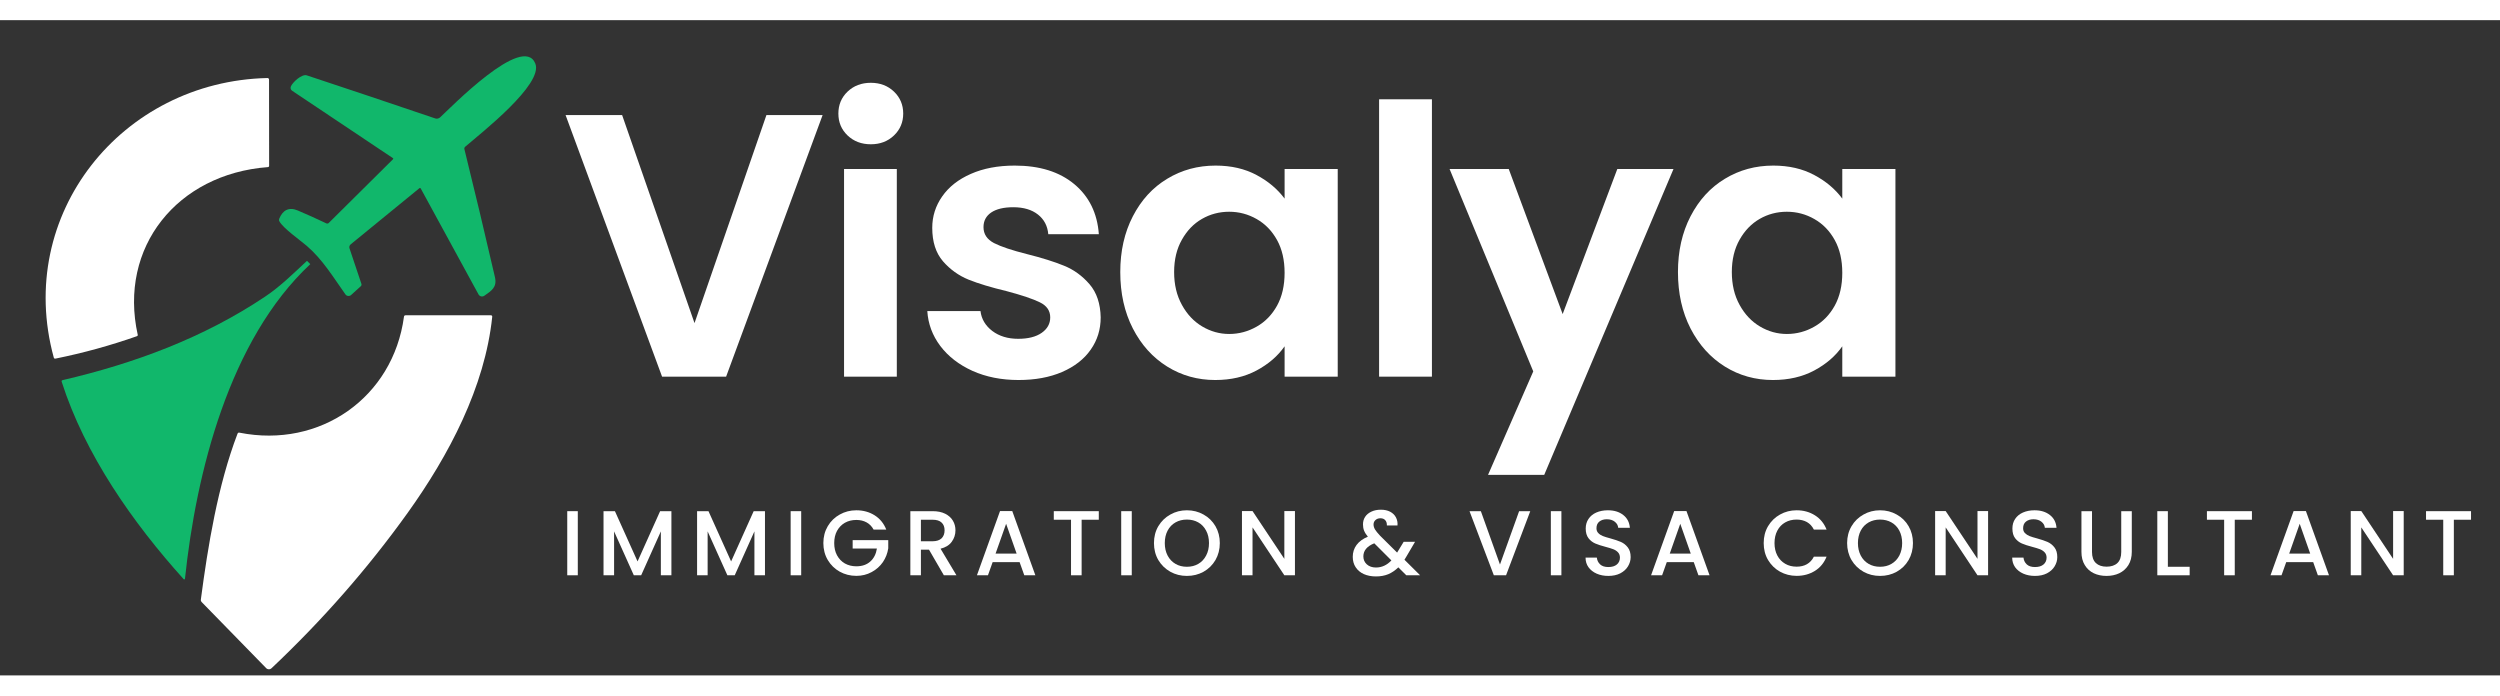 <?xml version="1.0" encoding="UTF-8"?> <svg xmlns="http://www.w3.org/2000/svg" xmlns:xlink="http://www.w3.org/1999/xlink" width="248" zoomAndPan="magnify" viewBox="0 0 186 48.75" height="69" preserveAspectRatio="xMidYMid meet" version="1.2"><rect x="0" y="0" width="186" height="48.75" fill="#333333" stroke="none"/><defs><clipPath id="0f35e70402"><path d="M 14.918 21.957 L 36.734 21.957 L 36.734 48.379 L 14.918 48.379 Z M 14.918 21.957 "></path></clipPath></defs><g id="a21e303585"><path style=" stroke:none;fill-rule:nonzero;fill:#ffffff;fill-opacity:1;" d="M 61.203 7.059 L 54.023 26.523 L 49.258 26.523 L 42.078 7.059 L 46.285 7.059 L 51.672 22.539 L 57.023 7.059 Z M 61.203 7.059 "></path><path style=" stroke:none;fill-rule:nonzero;fill:#ffffff;fill-opacity:1;" d="M 64.789 9.234 C 64.094 9.234 63.52 9.016 63.059 8.578 C 62.602 8.141 62.375 7.598 62.375 6.949 C 62.375 6.297 62.602 5.754 63.059 5.316 C 63.52 4.879 64.094 4.66 64.789 4.66 C 65.48 4.66 66.055 4.879 66.512 5.316 C 66.969 5.754 67.199 6.297 67.199 6.949 C 67.199 7.598 66.969 8.141 66.512 8.578 C 66.055 9.016 65.48 9.234 64.789 9.234 Z M 66.723 11.074 L 66.723 26.523 L 62.797 26.523 L 62.797 11.074 Z M 66.723 11.074 "></path><path style=" stroke:none;fill-rule:nonzero;fill:#ffffff;fill-opacity:1;" d="M 75.777 26.773 C 74.508 26.773 73.367 26.547 72.355 26.094 C 71.348 25.637 70.547 25.02 69.957 24.238 C 69.371 23.457 69.051 22.594 68.992 21.645 L 72.949 21.645 C 73.02 22.238 73.316 22.734 73.828 23.125 C 74.344 23.512 74.984 23.707 75.75 23.707 C 76.496 23.707 77.082 23.559 77.504 23.262 C 77.926 22.965 78.137 22.582 78.137 22.117 C 78.137 21.617 77.879 21.242 77.363 20.992 C 76.848 20.738 76.031 20.465 74.906 20.164 C 73.75 19.887 72.801 19.602 72.062 19.305 C 71.324 19.004 70.691 18.551 70.156 17.938 C 69.625 17.32 69.359 16.496 69.359 15.449 C 69.359 14.598 69.605 13.816 70.102 13.109 C 70.594 12.402 71.305 11.844 72.23 11.438 C 73.156 11.027 74.246 10.82 75.496 10.82 C 77.348 10.82 78.824 11.281 79.93 12.203 C 81.031 13.121 81.641 14.363 81.754 15.926 L 77.992 15.926 C 77.938 15.312 77.684 14.824 77.223 14.461 C 76.766 14.102 76.156 13.918 75.387 13.918 C 74.676 13.918 74.129 14.051 73.746 14.309 C 73.363 14.57 73.172 14.934 73.172 15.398 C 73.172 15.918 73.434 16.312 73.957 16.586 C 74.48 16.852 75.293 17.125 76.395 17.402 C 77.52 17.684 78.441 17.973 79.172 18.273 C 79.902 18.57 80.531 19.031 81.066 19.652 C 81.598 20.273 81.871 21.098 81.891 22.117 C 81.891 23.012 81.645 23.809 81.148 24.516 C 80.656 25.223 79.945 25.773 79.02 26.176 C 78.094 26.574 77.016 26.773 75.777 26.773 Z M 75.777 26.773 "></path><path style=" stroke:none;fill-rule:nonzero;fill:#ffffff;fill-opacity:1;" d="M 83.348 18.742 C 83.348 17.18 83.66 15.797 84.285 14.59 C 84.91 13.379 85.762 12.449 86.84 11.801 C 87.914 11.148 89.113 10.82 90.441 10.82 C 91.602 10.82 92.617 11.055 93.484 11.52 C 94.355 11.984 95.051 12.57 95.574 13.277 L 95.574 11.074 L 99.527 11.074 L 99.527 26.523 L 95.574 26.523 L 95.574 24.266 C 95.07 24.988 94.375 25.59 93.484 26.066 C 92.598 26.539 91.574 26.773 90.414 26.773 C 89.105 26.773 87.914 26.441 86.84 25.773 C 85.762 25.102 84.91 24.156 84.285 22.941 C 83.66 21.723 83.348 20.324 83.348 18.742 Z M 95.574 18.797 C 95.574 17.852 95.387 17.035 95.012 16.359 C 94.637 15.68 94.133 15.16 93.496 14.797 C 92.859 14.434 92.18 14.254 91.449 14.254 C 90.723 14.254 90.047 14.43 89.43 14.785 C 88.812 15.137 88.316 15.652 87.934 16.332 C 87.547 17.012 87.355 17.816 87.355 18.742 C 87.355 19.672 87.547 20.484 87.934 21.184 C 88.316 21.883 88.82 22.418 89.445 22.789 C 90.07 23.16 90.742 23.348 91.449 23.348 C 92.18 23.348 92.859 23.164 93.496 22.801 C 94.133 22.441 94.637 21.918 95.012 21.242 C 95.387 20.562 95.574 19.746 95.574 18.797 Z M 95.574 18.797 "></path><path style=" stroke:none;fill-rule:nonzero;fill:#ffffff;fill-opacity:1;" d="M 102.605 5.887 L 106.535 5.887 L 106.535 26.523 L 102.605 26.523 Z M 102.605 5.887 "></path><path style=" stroke:none;fill-rule:nonzero;fill:#ffffff;fill-opacity:1;" d="M 124.508 11.074 L 114.891 33.828 L 110.711 33.828 L 114.074 26.133 L 107.848 11.074 L 112.25 11.074 L 116.262 21.867 L 120.328 11.074 Z M 124.508 11.074 "></path><path style=" stroke:none;fill-rule:nonzero;fill:#ffffff;fill-opacity:1;" d="M 124.84 18.742 C 124.84 17.18 125.152 15.797 125.777 14.59 C 126.406 13.379 127.254 12.449 128.332 11.801 C 129.406 11.148 130.605 10.82 131.934 10.82 C 133.094 10.82 134.109 11.055 134.977 11.52 C 135.848 11.984 136.543 12.57 137.066 13.277 L 137.066 11.074 L 141.02 11.074 L 141.02 26.523 L 137.066 26.523 L 137.066 24.266 C 136.562 24.988 135.867 25.59 134.977 26.066 C 134.09 26.539 133.066 26.773 131.906 26.773 C 130.598 26.773 129.406 26.441 128.332 25.773 C 127.254 25.102 126.406 24.156 125.777 22.941 C 125.152 21.723 124.84 20.324 124.84 18.742 Z M 137.066 18.797 C 137.066 17.852 136.879 17.035 136.504 16.359 C 136.129 15.68 135.625 15.16 134.988 14.797 C 134.355 14.434 133.672 14.254 132.941 14.254 C 132.215 14.254 131.539 14.43 130.922 14.785 C 130.309 15.137 129.809 15.652 129.426 16.332 C 129.039 17.012 128.848 17.816 128.848 18.742 C 128.848 19.672 129.039 20.484 129.426 21.184 C 129.809 21.883 130.312 22.418 130.938 22.789 C 131.562 23.16 132.234 23.348 132.941 23.348 C 133.672 23.348 134.355 23.164 134.988 22.801 C 135.625 22.441 136.129 21.918 136.504 21.242 C 136.879 20.562 137.066 19.746 137.066 18.797 Z M 137.066 18.797 "></path><path style=" stroke:none;fill-rule:nonzero;fill:#ffffff;fill-opacity:1;" d="M 42.203 36.531 L 42.988 36.531 L 42.988 41.301 L 42.203 41.301 Z M 42.203 36.531 "></path><path style=" stroke:none;fill-rule:nonzero;fill:#ffffff;fill-opacity:1;" d="M 49.953 36.531 L 49.953 41.301 L 49.168 41.301 L 49.168 38.035 L 47.703 41.301 L 47.156 41.301 L 45.688 38.035 L 45.688 41.301 L 44.902 41.301 L 44.902 36.531 L 45.75 36.531 L 47.434 40.27 L 49.113 36.531 Z M 49.953 36.531 "></path><path style=" stroke:none;fill-rule:nonzero;fill:#ffffff;fill-opacity:1;" d="M 56.914 36.531 L 56.914 41.301 L 56.129 41.301 L 56.129 38.035 L 54.664 41.301 L 54.117 41.301 L 52.648 38.035 L 52.648 41.301 L 51.863 41.301 L 51.863 36.531 L 52.711 36.531 L 54.395 40.27 L 56.074 36.531 Z M 56.914 36.531 "></path><path style=" stroke:none;fill-rule:nonzero;fill:#ffffff;fill-opacity:1;" d="M 58.824 36.531 L 59.609 36.531 L 59.609 41.301 L 58.824 41.301 Z M 58.824 36.531 "></path><path style=" stroke:none;fill-rule:nonzero;fill:#ffffff;fill-opacity:1;" d="M 64.996 37.902 C 64.867 37.664 64.695 37.488 64.477 37.367 C 64.258 37.246 64 37.184 63.711 37.184 C 63.391 37.184 63.109 37.254 62.859 37.395 C 62.613 37.535 62.418 37.738 62.273 38 C 62.133 38.262 62.066 38.562 62.066 38.906 C 62.066 39.246 62.133 39.551 62.273 39.812 C 62.418 40.078 62.613 40.281 62.859 40.422 C 63.109 40.562 63.391 40.633 63.711 40.633 C 64.137 40.633 64.484 40.516 64.75 40.277 C 65.016 40.039 65.18 39.715 65.242 39.309 L 63.438 39.309 L 63.438 38.684 L 66.086 38.684 L 66.086 39.293 C 66.031 39.668 65.898 40.008 65.688 40.32 C 65.473 40.629 65.195 40.879 64.852 41.062 C 64.508 41.25 64.129 41.344 63.711 41.344 C 63.258 41.344 62.848 41.238 62.473 41.031 C 62.102 40.824 61.805 40.531 61.586 40.164 C 61.367 39.793 61.258 39.371 61.258 38.906 C 61.258 38.438 61.367 38.02 61.586 37.648 C 61.805 37.277 62.102 36.988 62.477 36.781 C 62.852 36.57 63.262 36.465 63.711 36.465 C 64.219 36.465 64.676 36.59 65.074 36.84 C 65.469 37.09 65.758 37.445 65.938 37.902 Z M 64.996 37.902 "></path><path style=" stroke:none;fill-rule:nonzero;fill:#ffffff;fill-opacity:1;" d="M 70.223 41.301 L 69.117 39.395 L 68.516 39.395 L 68.516 41.301 L 67.73 41.301 L 67.73 36.531 L 69.387 36.531 C 69.754 36.531 70.066 36.594 70.324 36.723 C 70.578 36.852 70.77 37.023 70.895 37.238 C 71.023 37.453 71.086 37.691 71.086 37.957 C 71.086 38.266 70.996 38.551 70.812 38.805 C 70.629 39.059 70.352 39.23 69.977 39.324 L 71.16 41.301 Z M 68.516 38.77 L 69.387 38.77 C 69.68 38.77 69.902 38.695 70.055 38.551 C 70.203 38.402 70.277 38.203 70.277 37.957 C 70.277 37.707 70.203 37.516 70.055 37.379 C 69.91 37.238 69.684 37.168 69.387 37.168 L 68.516 37.168 Z M 68.516 38.77 "></path><path style=" stroke:none;fill-rule:nonzero;fill:#ffffff;fill-opacity:1;" d="M 75.859 40.324 L 73.852 40.324 L 73.504 41.301 L 72.684 41.301 L 74.402 36.523 L 75.312 36.523 L 77.031 41.301 L 76.207 41.301 Z M 75.637 39.688 L 74.855 37.469 L 74.07 39.688 Z M 75.637 39.688 "></path><path style=" stroke:none;fill-rule:nonzero;fill:#ffffff;fill-opacity:1;" d="M 81.75 36.531 L 81.75 37.168 L 80.473 37.168 L 80.473 41.301 L 79.684 41.301 L 79.684 37.168 L 78.402 37.168 L 78.402 36.531 Z M 81.75 36.531 "></path><path style=" stroke:none;fill-rule:nonzero;fill:#ffffff;fill-opacity:1;" d="M 83.418 36.531 L 84.203 36.531 L 84.203 41.301 L 83.418 41.301 Z M 83.418 36.531 "></path><path style=" stroke:none;fill-rule:nonzero;fill:#ffffff;fill-opacity:1;" d="M 88.305 41.348 C 87.855 41.348 87.445 41.246 87.074 41.039 C 86.699 40.828 86.402 40.539 86.18 40.168 C 85.961 39.793 85.855 39.371 85.855 38.906 C 85.855 38.438 85.961 38.02 86.18 37.648 C 86.402 37.277 86.699 36.988 87.074 36.781 C 87.445 36.57 87.855 36.465 88.305 36.465 C 88.758 36.465 89.168 36.57 89.543 36.781 C 89.918 36.988 90.211 37.277 90.43 37.648 C 90.645 38.02 90.754 38.438 90.754 38.906 C 90.754 39.371 90.645 39.793 90.43 40.168 C 90.211 40.539 89.918 40.828 89.543 41.039 C 89.168 41.246 88.758 41.348 88.305 41.348 Z M 88.305 40.668 C 88.621 40.668 88.906 40.598 89.152 40.453 C 89.402 40.309 89.594 40.102 89.734 39.836 C 89.879 39.566 89.949 39.258 89.949 38.906 C 89.949 38.555 89.879 38.242 89.734 37.977 C 89.594 37.711 89.402 37.508 89.152 37.367 C 88.906 37.227 88.621 37.156 88.305 37.156 C 87.988 37.156 87.703 37.227 87.457 37.367 C 87.207 37.508 87.012 37.711 86.871 37.977 C 86.73 38.242 86.66 38.555 86.66 38.906 C 86.66 39.258 86.73 39.566 86.871 39.836 C 87.012 40.102 87.207 40.309 87.457 40.453 C 87.703 40.598 87.988 40.668 88.305 40.668 Z M 88.305 40.668 "></path><path style=" stroke:none;fill-rule:nonzero;fill:#ffffff;fill-opacity:1;" d="M 96.344 41.301 L 95.555 41.301 L 93.188 37.738 L 93.188 41.301 L 92.402 41.301 L 92.402 36.523 L 93.188 36.523 L 95.555 40.078 L 95.555 36.523 L 96.344 36.523 Z M 96.344 41.301 "></path><path style=" stroke:none;fill-rule:nonzero;fill:#ffffff;fill-opacity:1;" d="M 104.629 41.301 L 104.035 40.711 C 103.805 40.938 103.551 41.109 103.281 41.223 C 103.012 41.332 102.707 41.387 102.371 41.387 C 102.031 41.387 101.73 41.328 101.465 41.211 C 101.203 41.09 101.004 40.922 100.859 40.699 C 100.715 40.48 100.645 40.223 100.645 39.926 C 100.645 39.598 100.738 39.305 100.926 39.047 C 101.117 38.789 101.398 38.582 101.77 38.43 C 101.637 38.27 101.543 38.121 101.488 37.98 C 101.434 37.844 101.406 37.688 101.406 37.52 C 101.406 37.305 101.457 37.117 101.566 36.953 C 101.672 36.789 101.828 36.66 102.031 36.566 C 102.234 36.469 102.469 36.422 102.738 36.422 C 103.008 36.422 103.238 36.473 103.43 36.574 C 103.621 36.676 103.766 36.816 103.859 36.996 C 103.953 37.176 103.992 37.375 103.973 37.594 L 103.184 37.594 C 103.188 37.422 103.148 37.293 103.059 37.199 C 102.977 37.105 102.855 37.059 102.703 37.059 C 102.551 37.059 102.426 37.105 102.332 37.195 C 102.238 37.281 102.191 37.391 102.191 37.52 C 102.191 37.641 102.227 37.762 102.297 37.887 C 102.371 38.004 102.496 38.164 102.676 38.355 L 103.945 39.613 L 104.434 38.809 L 105.281 38.809 L 104.66 39.867 L 104.492 40.145 L 105.656 41.301 Z M 102.371 40.723 C 102.805 40.723 103.188 40.547 103.52 40.195 L 102.246 38.922 C 101.703 39.141 101.434 39.465 101.434 39.898 C 101.434 40.133 101.52 40.332 101.691 40.488 C 101.867 40.645 102.094 40.723 102.371 40.723 Z M 102.371 40.723 "></path><path style=" stroke:none;fill-rule:nonzero;fill:#ffffff;fill-opacity:1;" d="M 113.852 36.531 L 112.051 41.301 L 111.141 41.301 L 109.332 36.531 L 110.176 36.531 L 111.598 40.5 L 113.023 36.531 Z M 113.852 36.531 "></path><path style=" stroke:none;fill-rule:nonzero;fill:#ffffff;fill-opacity:1;" d="M 115.383 36.531 L 116.168 36.531 L 116.168 41.301 L 115.383 41.301 Z M 115.383 36.531 "></path><path style=" stroke:none;fill-rule:nonzero;fill:#ffffff;fill-opacity:1;" d="M 119.66 41.348 C 119.34 41.348 119.051 41.293 118.793 41.18 C 118.535 41.066 118.332 40.906 118.184 40.703 C 118.035 40.496 117.965 40.258 117.965 39.984 L 118.805 39.984 C 118.824 40.188 118.906 40.355 119.051 40.492 C 119.195 40.625 119.398 40.688 119.66 40.688 C 119.934 40.688 120.145 40.625 120.297 40.496 C 120.449 40.363 120.523 40.195 120.523 39.988 C 120.523 39.832 120.477 39.699 120.383 39.598 C 120.289 39.496 120.172 39.418 120.031 39.363 C 119.891 39.309 119.695 39.25 119.449 39.184 C 119.137 39.102 118.883 39.02 118.684 38.934 C 118.488 38.848 118.32 38.719 118.184 38.543 C 118.047 38.363 117.977 38.125 117.977 37.824 C 117.977 37.551 118.047 37.312 118.184 37.109 C 118.32 36.902 118.516 36.742 118.762 36.633 C 119.012 36.523 119.301 36.465 119.625 36.465 C 120.094 36.465 120.473 36.582 120.77 36.816 C 121.066 37.047 121.23 37.363 121.262 37.766 L 120.395 37.766 C 120.379 37.59 120.297 37.441 120.145 37.32 C 119.992 37.195 119.793 37.133 119.543 37.133 C 119.32 37.133 119.133 37.191 118.992 37.305 C 118.848 37.418 118.777 37.586 118.777 37.801 C 118.777 37.949 118.82 38.066 118.914 38.16 C 119 38.254 119.117 38.328 119.254 38.383 C 119.391 38.438 119.582 38.496 119.82 38.559 C 120.137 38.648 120.398 38.734 120.594 38.82 C 120.797 38.91 120.965 39.043 121.105 39.223 C 121.25 39.406 121.32 39.648 121.32 39.949 C 121.32 40.191 121.254 40.418 121.121 40.637 C 120.992 40.852 120.801 41.023 120.551 41.156 C 120.297 41.285 120.004 41.348 119.66 41.348 Z M 119.66 41.348 "></path><path style=" stroke:none;fill-rule:nonzero;fill:#ffffff;fill-opacity:1;" d="M 126.016 40.324 L 124.008 40.324 L 123.66 41.301 L 122.84 41.301 L 124.559 36.523 L 125.473 36.523 L 127.191 41.301 L 126.363 41.301 Z M 125.793 39.688 L 125.012 37.469 L 124.23 39.688 Z M 125.793 39.688 "></path><path style=" stroke:none;fill-rule:nonzero;fill:#ffffff;fill-opacity:1;" d="M 131.219 38.906 C 131.219 38.438 131.324 38.02 131.543 37.648 C 131.766 37.277 132.059 36.988 132.434 36.781 C 132.809 36.57 133.219 36.465 133.668 36.465 C 134.18 36.465 134.633 36.59 135.031 36.84 C 135.43 37.09 135.715 37.445 135.898 37.902 L 134.953 37.902 C 134.828 37.652 134.652 37.465 134.434 37.34 C 134.215 37.219 133.957 37.156 133.668 37.156 C 133.348 37.156 133.066 37.227 132.82 37.367 C 132.57 37.508 132.375 37.711 132.234 37.977 C 132.094 38.242 132.023 38.555 132.023 38.906 C 132.023 39.258 132.094 39.566 132.234 39.832 C 132.375 40.098 132.57 40.301 132.82 40.445 C 133.066 40.59 133.348 40.66 133.668 40.66 C 133.957 40.66 134.215 40.602 134.434 40.477 C 134.652 40.352 134.828 40.164 134.953 39.914 L 135.898 39.914 C 135.715 40.371 135.43 40.723 135.031 40.973 C 134.633 41.219 134.18 41.344 133.668 41.344 C 133.219 41.344 132.805 41.238 132.43 41.031 C 132.059 40.824 131.766 40.531 131.543 40.164 C 131.324 39.793 131.219 39.371 131.219 38.906 Z M 131.219 38.906 "></path><path style=" stroke:none;fill-rule:nonzero;fill:#ffffff;fill-opacity:1;" d="M 139.875 41.348 C 139.43 41.348 139.016 41.246 138.645 41.039 C 138.27 40.828 137.973 40.539 137.754 40.168 C 137.535 39.793 137.426 39.371 137.426 38.906 C 137.426 38.438 137.535 38.02 137.754 37.648 C 137.973 37.277 138.27 36.988 138.645 36.781 C 139.016 36.57 139.43 36.465 139.875 36.465 C 140.328 36.465 140.742 36.57 141.113 36.781 C 141.488 36.988 141.785 37.277 142 37.648 C 142.215 38.02 142.324 38.438 142.324 38.906 C 142.324 39.371 142.215 39.793 142 40.168 C 141.785 40.539 141.488 40.828 141.113 41.039 C 140.742 41.246 140.328 41.348 139.875 41.348 Z M 139.875 40.668 C 140.191 40.668 140.477 40.598 140.723 40.453 C 140.973 40.309 141.168 40.102 141.309 39.836 C 141.449 39.566 141.52 39.258 141.52 38.906 C 141.52 38.555 141.449 38.242 141.309 37.977 C 141.168 37.711 140.973 37.508 140.723 37.367 C 140.477 37.227 140.191 37.156 139.875 37.156 C 139.559 37.156 139.277 37.227 139.027 37.367 C 138.777 37.508 138.582 37.711 138.441 37.977 C 138.301 38.242 138.23 38.555 138.23 38.906 C 138.23 39.258 138.301 39.566 138.441 39.836 C 138.582 40.102 138.777 40.309 139.027 40.453 C 139.277 40.598 139.559 40.668 139.875 40.668 Z M 139.875 40.668 "></path><path style=" stroke:none;fill-rule:nonzero;fill:#ffffff;fill-opacity:1;" d="M 147.914 41.301 L 147.125 41.301 L 144.758 37.738 L 144.758 41.301 L 143.973 41.301 L 143.973 36.523 L 144.758 36.523 L 147.125 40.078 L 147.125 36.523 L 147.914 36.523 Z M 147.914 41.301 "></path><path style=" stroke:none;fill-rule:nonzero;fill:#ffffff;fill-opacity:1;" d="M 151.402 41.348 C 151.082 41.348 150.793 41.293 150.535 41.18 C 150.277 41.066 150.074 40.906 149.926 40.703 C 149.781 40.496 149.707 40.258 149.707 39.984 L 150.547 39.984 C 150.566 40.188 150.648 40.355 150.793 40.492 C 150.938 40.625 151.141 40.688 151.402 40.688 C 151.676 40.688 151.887 40.625 152.039 40.496 C 152.191 40.363 152.266 40.195 152.266 39.988 C 152.266 39.832 152.219 39.699 152.125 39.598 C 152.031 39.496 151.914 39.418 151.773 39.363 C 151.633 39.309 151.438 39.25 151.191 39.184 C 150.879 39.102 150.625 39.02 150.426 38.934 C 150.23 38.848 150.062 38.719 149.926 38.543 C 149.789 38.363 149.723 38.125 149.723 37.824 C 149.723 37.551 149.789 37.312 149.926 37.109 C 150.062 36.902 150.258 36.742 150.504 36.633 C 150.754 36.523 151.043 36.465 151.367 36.465 C 151.836 36.465 152.215 36.582 152.512 36.816 C 152.809 37.047 152.973 37.363 153.004 37.766 L 152.137 37.766 C 152.121 37.59 152.039 37.441 151.887 37.32 C 151.734 37.195 151.535 37.133 151.285 37.133 C 151.062 37.133 150.875 37.191 150.734 37.305 C 150.59 37.418 150.52 37.586 150.52 37.801 C 150.52 37.949 150.562 38.066 150.656 38.16 C 150.746 38.254 150.859 38.328 150.996 38.383 C 151.137 38.438 151.324 38.496 151.562 38.559 C 151.879 38.648 152.141 38.734 152.336 38.82 C 152.539 38.91 152.707 39.043 152.848 39.223 C 152.992 39.406 153.062 39.648 153.062 39.949 C 153.062 40.191 152.996 40.418 152.863 40.637 C 152.734 40.852 152.543 41.023 152.293 41.156 C 152.039 41.285 151.746 41.348 151.402 41.348 Z M 151.402 41.348 "></path><path style=" stroke:none;fill-rule:nonzero;fill:#ffffff;fill-opacity:1;" d="M 155.645 36.531 L 155.645 39.57 C 155.645 39.934 155.742 40.207 155.934 40.391 C 156.125 40.57 156.391 40.66 156.73 40.66 C 157.074 40.66 157.344 40.57 157.535 40.391 C 157.727 40.207 157.82 39.934 157.82 39.57 L 157.82 36.531 L 158.605 36.531 L 158.605 39.555 C 158.605 39.945 158.52 40.273 158.352 40.543 C 158.18 40.816 157.953 41.016 157.668 41.152 C 157.383 41.285 157.07 41.348 156.723 41.348 C 156.379 41.348 156.062 41.285 155.781 41.152 C 155.496 41.016 155.273 40.816 155.109 40.543 C 154.941 40.273 154.859 39.945 154.859 39.555 L 154.859 36.531 Z M 155.645 36.531 "></path><path style=" stroke:none;fill-rule:nonzero;fill:#ffffff;fill-opacity:1;" d="M 161.289 40.668 L 162.91 40.668 L 162.91 41.301 L 160.504 41.301 L 160.504 36.531 L 161.289 36.531 Z M 161.289 40.668 "></path><path style=" stroke:none;fill-rule:nonzero;fill:#ffffff;fill-opacity:1;" d="M 167.543 36.531 L 167.543 37.168 L 166.266 37.168 L 166.266 41.301 L 165.477 41.301 L 165.477 37.168 L 164.195 37.168 L 164.195 36.531 Z M 167.543 36.531 "></path><path style=" stroke:none;fill-rule:nonzero;fill:#ffffff;fill-opacity:1;" d="M 172.102 40.324 L 170.094 40.324 L 169.746 41.301 L 168.926 41.301 L 170.645 36.523 L 171.559 36.523 L 173.277 41.301 L 172.449 41.301 Z M 171.879 39.688 L 171.098 37.469 L 170.316 39.688 Z M 171.879 39.688 "></path><path style=" stroke:none;fill-rule:nonzero;fill:#ffffff;fill-opacity:1;" d="M 178.836 41.301 L 178.047 41.301 L 175.68 37.738 L 175.68 41.301 L 174.895 41.301 L 174.895 36.523 L 175.68 36.523 L 178.047 40.078 L 178.047 36.523 L 178.836 36.523 Z M 178.836 41.301 "></path><path style=" stroke:none;fill-rule:nonzero;fill:#ffffff;fill-opacity:1;" d="M 183.844 36.531 L 183.844 37.168 L 182.566 37.168 L 182.566 41.301 L 181.777 41.301 L 181.777 37.168 L 180.496 37.168 L 180.496 36.531 Z M 183.844 36.531 "></path><path style=" stroke:none;fill-rule:evenodd;fill:#11b76b;fill-opacity:1;" d="M 21.633 4.949 C 21.754 4.629 22.457 3.988 22.82 4.105 C 26.023 5.164 29.211 6.234 32.383 7.312 C 32.512 7.352 32.648 7.32 32.742 7.234 C 33.488 6.551 38.922 0.953 39.828 3.23 C 40.445 4.77 35.777 8.41 34.605 9.422 C 34.555 9.469 34.535 9.527 34.551 9.594 C 35.336 12.766 36.09 15.941 36.824 19.121 C 36.996 19.875 36.566 20.133 36.027 20.508 C 35.977 20.543 35.918 20.559 35.859 20.559 C 35.754 20.559 35.66 20.5 35.605 20.41 L 31.305 12.527 C 31.277 12.477 31.238 12.473 31.195 12.508 L 26.086 16.684 C 26 16.754 25.965 16.875 26.004 16.98 L 26.887 19.613 C 26.91 19.684 26.891 19.758 26.836 19.801 L 26.121 20.449 C 26.074 20.496 26.004 20.52 25.934 20.52 C 25.84 20.52 25.75 20.477 25.699 20.402 C 24.809 19.145 23.996 17.797 22.828 16.797 C 22.34 16.379 21.043 15.465 20.785 14.961 C 20.75 14.902 20.75 14.84 20.773 14.777 C 21.027 14.152 21.48 13.871 22.164 14.164 C 22.883 14.469 23.582 14.785 24.277 15.117 C 24.336 15.145 24.41 15.137 24.457 15.09 L 29.242 10.344 C 29.25 10.336 29.258 10.324 29.258 10.309 C 29.258 10.293 29.25 10.273 29.234 10.266 L 21.738 5.254 C 21.637 5.191 21.594 5.066 21.633 4.953 Z M 21.633 4.949 "></path><path style=" stroke:none;fill-rule:evenodd;fill:#ffffff;fill-opacity:1;" d="M 4 25.098 C 1.09 14.457 9.051 4.551 19.898 4.305 C 19.961 4.305 20.016 4.352 20.016 4.418 L 20.023 10.824 C 20.023 10.895 19.988 10.934 19.918 10.934 C 13.207 11.445 8.793 16.875 10.25 23.422 C 10.258 23.457 10.234 23.488 10.199 23.508 C 8.215 24.207 6.191 24.762 4.133 25.18 C 4.062 25.195 4.016 25.164 4 25.098 Z M 4 25.098 "></path><path style=" stroke:none;fill-rule:evenodd;fill:#11b76b;fill-opacity:1;" d="M 13.762 41.559 C 13.758 41.59 13.738 41.609 13.707 41.609 C 13.691 41.609 13.68 41.602 13.668 41.594 C 9.891 37.406 6.32 32.316 4.59 26.906 C 4.57 26.836 4.594 26.797 4.66 26.781 C 10.012 25.535 15.164 23.625 19.734 20.562 C 20.84 19.824 21.836 18.84 22.84 17.906 L 23.086 18.152 C 17.047 23.793 14.59 33.691 13.762 41.559 Z M 13.762 41.559 "></path><g clip-rule="nonzero" clip-path="url(#0f35e70402)"><path style=" stroke:none;fill-rule:evenodd;fill:#ffffff;fill-opacity:1;" d="M 19.809 48.215 L 15.012 43.301 C 14.957 43.242 14.93 43.176 14.945 43.094 C 15.469 39.125 16.203 34.617 17.668 30.777 C 17.695 30.703 17.746 30.672 17.82 30.691 C 23.805 31.883 29.246 28.078 30.055 22.066 C 30.062 21.996 30.105 21.957 30.18 21.957 L 36.508 21.957 C 36.59 21.957 36.629 21.996 36.621 22.074 C 36.078 27.301 33.391 32.383 30.336 36.648 C 27.367 40.789 23.988 44.645 20.195 48.223 C 20.145 48.27 20.078 48.297 20.008 48.297 C 19.934 48.297 19.859 48.266 19.809 48.215 Z M 19.809 48.215 "></path></g></g></svg> 